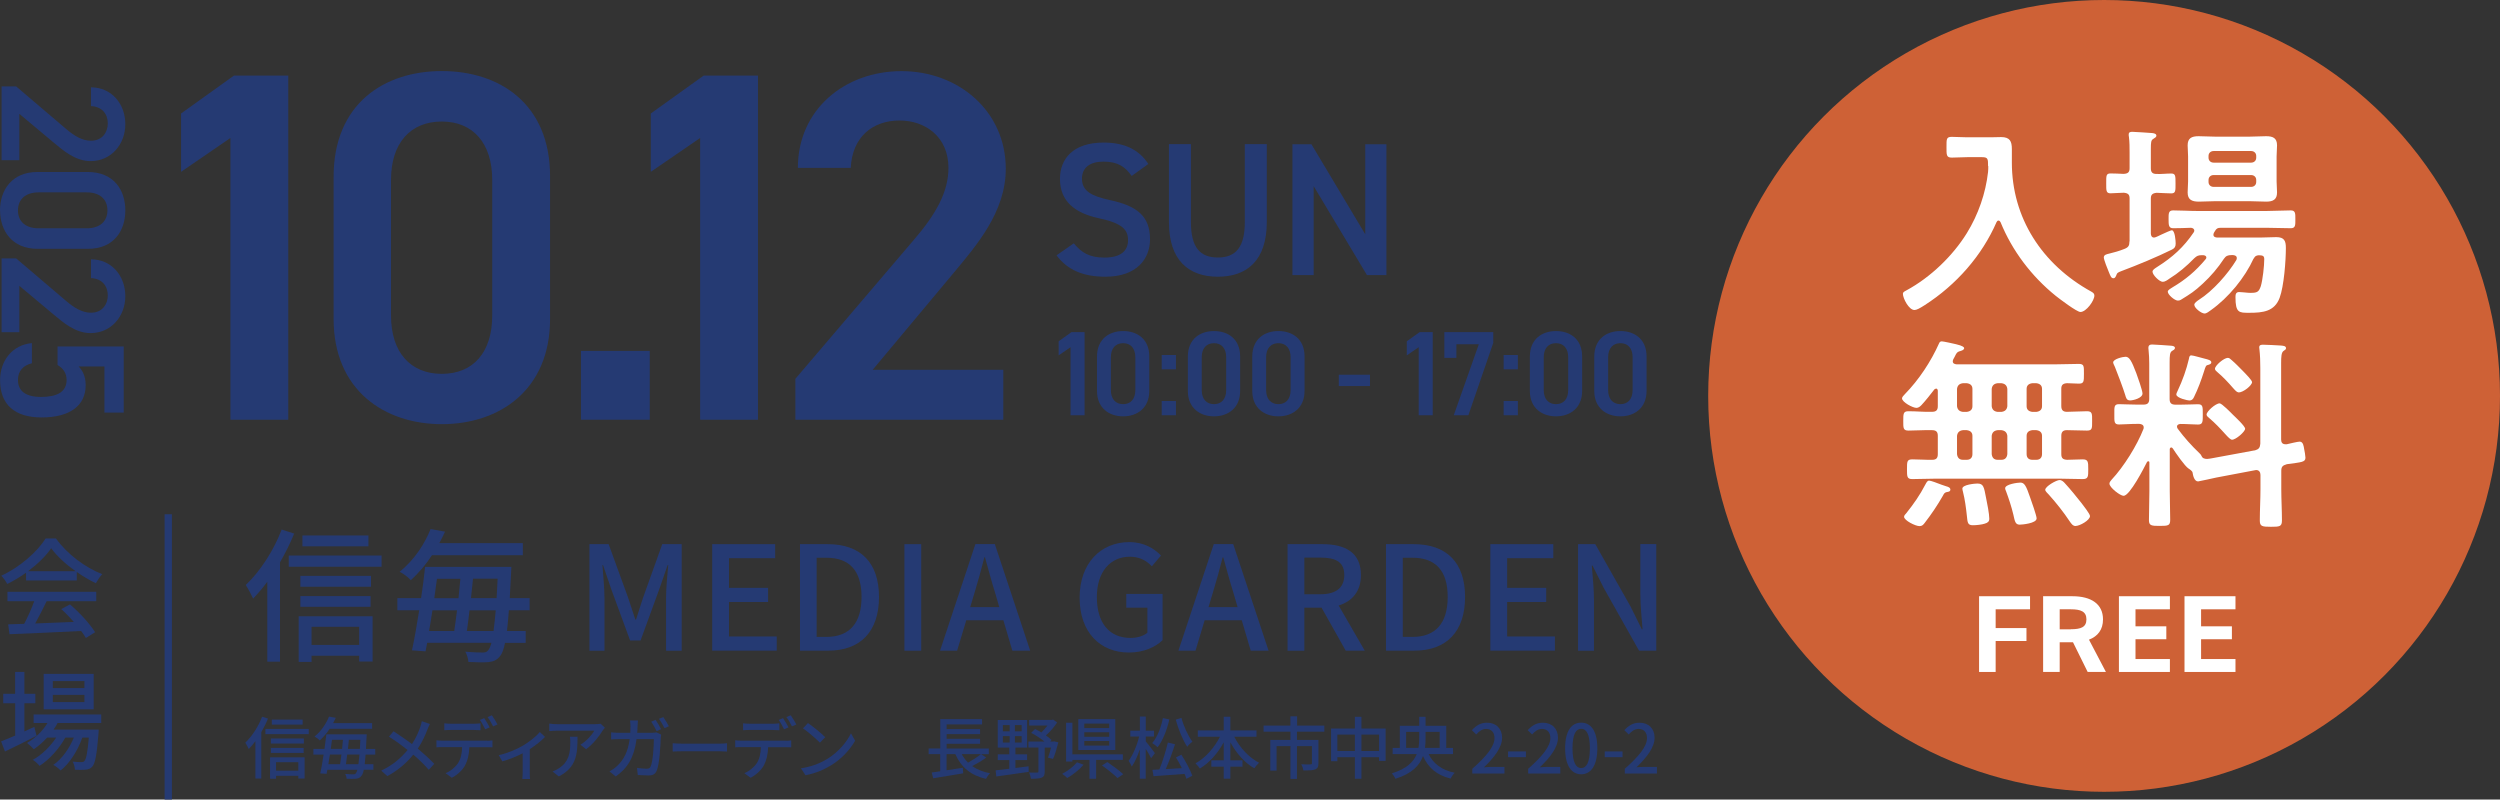 <?xml version="1.0" encoding="UTF-8"?>
<svg id="_レイヤー_2" data-name="レイヤー 2" xmlns="http://www.w3.org/2000/svg" viewBox="0 0 342.32 109.48">
  <rect x="0" y="0" width="342.32" height="109.48" fill="#333333" stroke="none"/>
  <defs>
    <style>
      .cls-1 {
        fill: #fff;
      }

      .cls-2 {
        fill: #ce6136;
      }

      .cls-3 {
        fill: none;
        stroke: #253a73;
        stroke-miterlimit: 10;
      }

      .cls-4 {
        fill: #253a73;
      }
    </style>
  </defs>
  <g id="_レイヤー_1-2" data-name="レイヤー 1">
    <g>
      <circle class="cls-2" cx="288.11" cy="54.21" r="54.21"/>
      <path class="cls-1" d="M272.22,22.74c0-.97,0-1.22-.82-1.22h-2.03c-.7,0-1.41.06-2.11.06-.76,0-.73-.36-.73-1.45s-.03-1.39.73-1.39c.67,0,1.41.06,2.11.06h3.2c.5,0,.97-.03,1.44-.03,1.2,0,1.47.58,1.47,1.64v1.86c0,7.51,4.08,13.92,10.89,17.67.23.14.41.25.41.53,0,.7-1.12,2.25-1.91,2.25-.5,0-2.88-1.81-3.37-2.2-3.35-2.7-5.99-6.21-7.57-10.1-.06-.11-.15-.22-.29-.22-.12,0-.21.11-.26.22-2,4.59-5.49,8.57-9.83,11.36-.7.45-1.12.67-1.41.67-.76,0-1.58-1.59-1.58-2.23,0-.22.21-.31.5-.47,3.29-1.78,6.34-4.73,8.25-7.82,1.58-2.56,2.58-5.46,2.91-8.38.03-.28.03-.53.03-.81Z"/>
      <path class="cls-1" d="M291.6,33.04v-5.87c0-.53-.21-.72-.79-.78-.62,0-1.26.08-1.82.08-.62,0-.59-.39-.59-1.36,0-1.03-.03-1.36.59-1.36.26,0,1.44.03,1.79.06.59-.03.82-.22.82-.78v-2.09c0-.75,0-1.5-.09-2.2-.03-.08-.03-.22-.03-.33,0-.31.21-.36.5-.36.44,0,2.2.14,2.73.17.21.03.56.08.56.36,0,.19-.18.28-.44.45-.29.17-.32.47-.32,1.39v2.62c0,.56.23.78.79.78.67.03,1.32-.06,2-.06.59,0,.59.31.59,1.36,0,1,.03,1.36-.59,1.36-.44,0-1.32-.06-2-.08-.56.06-.79.25-.79.78v4.79c0,.28.12.56.44.56.12,0,.21-.06.29-.08s.38-.17.67-.31c.59-.28,1.35-.61,1.47-.61.44,0,.53,1.5.53,1.81,0,.42-.12.64-.5.83-2.08,1.03-4.72,2.12-6.93,2.95-.5.19-.59.28-.65.45-.12.31-.21.53-.44.53-.32,0-.41-.31-.65-.89-.15-.33-.67-1.67-.67-1.95,0-.39.41-.45.73-.53.7-.17,1.38-.36,2.08-.64.56-.22.7-.45.7-1.03ZM308.59,35.38c-1.2,2.64-3.43,5.37-5.87,7.1-.23.17-.59.45-.85.45-.44,0-1.41-.75-1.41-1.2,0-.25.41-.53.62-.67,1.91-1.2,3.99-3.56,5.14-5.46.03-.08.06-.17.06-.25,0-.31-.24-.39-.5-.42h-.23c-.5,0-.76.11-1.03.5-.82,1.25-1.79,2.39-2.91,3.42-1.14,1.06-1.67,1.39-2.99,2.2-.12.08-.26.11-.41.11-.44,0-1.38-.81-1.38-1.22,0-.25.47-.47.67-.61,1.79-1.06,3.17-2.23,4.49-3.81.06-.08.12-.14.12-.25,0-.25-.23-.31-.44-.33h-.12c-.53,0-.73.08-1.09.42-1.06,1.09-2.17,2.03-3.43,2.81-.23.17-.59.42-.88.42-.47,0-1.41-.95-1.41-1.39,0-.25.29-.42.67-.67,2.08-1.31,3.61-2.7,4.96-4.7.06-.08.09-.17.09-.25,0-.25-.21-.36-.44-.39-.67.03-1.85.06-2.46.06s-.62-.45-.62-1.22-.03-1.22.62-1.22c1.12,0,2.2.08,3.32.08h9.48c1.09,0,2.2-.08,3.32-.08.65,0,.62.45.62,1.22s.03,1.22-.62,1.22c-1.12,0-2.23-.06-3.32-.06h-6.28c-.44,0-.59.11-.79.45-.06.08-.09.17-.15.25-.03.08-.06.17-.06.25,0,.28.23.36.5.39h5.84c.76,0,1.53-.06,2.26-.06,1.12,0,1.32.53,1.32,1.48,0,1.75-.26,5.23-.85,6.82-.7,1.89-2.29,2.06-4.17,2.06-1.38,0-1.88.03-1.88-2.14,0-.33.03-.7.5-.7.26,0,.73.06,1.03.08.21.03.38.03.59.03.85,0,1.09-.14,1.35-.92.26-.86.47-2.78.47-3.7,0-.53-.32-.5-.76-.53-.35.03-.53.14-.67.45ZM311.73,24.83c0,.5.06,1.03.06,1.53,0,.95-.53,1.25-1.47,1.25-.76,0-1.5-.06-2.23-.06h-4.81c-.73,0-1.47.06-2.2.06-.97,0-1.53-.28-1.53-1.25,0-.53.06-1.03.06-1.53v-3.4c0-.53-.06-1.03-.06-1.53,0-.97.53-1.25,1.5-1.25.73,0,1.47.06,2.23.06h4.81c.73,0,1.47-.06,2.2-.06.94,0,1.5.25,1.5,1.25,0,.5-.06,1.03-.06,1.53v3.4ZM308.24,22.27c.41,0,.7-.28.7-.67v-.25c0-.39-.29-.67-.7-.67h-5.13c-.41,0-.7.28-.7.67v.25c0,.39.29.67.7.67h5.13ZM303.11,23.97c-.41,0-.7.28-.7.67v.28c0,.39.29.67.7.67h5.13c.41,0,.7-.28.7-.67v-.28c0-.39-.29-.67-.7-.67h-5.13Z"/>
      <path class="cls-1" d="M282.25,55.61c0,.5.21.78.76.78.91,0,1.85-.08,2.76-.08.73,0,.7.36.7,1.34s.03,1.31-.7,1.31c-.91,0-1.85-.06-2.76-.06-.56,0-.76.28-.76.78v2.5c0,.56.23.75.79.78.32,0,1.85-.06,2.14-.06.76,0,.76.36.76,1.36s0,1.34-.76,1.34c-1.09,0-2.2-.06-3.29-.06h-16.72c-1.12,0-2.2.06-3.32.06-.73,0-.73-.33-.73-1.34,0-1.09,0-1.36.76-1.36.91,0,1.79.08,2.7.06.56,0,.76-.25.76-.78v-2.5c0-.56-.23-.78-.82-.78-1.06-.03-2.14.06-3.2.06-.73,0-.71-.36-.71-1.31,0-1,0-1.34.71-1.34,1.08,0,2.14.11,3.2.08.59,0,.82-.22.82-.78v-2.12c-.03-.14-.06-.28-.23-.28-.09,0-.15.06-.24.11-.56.72-1.12,1.45-1.76,2.14-.18.19-.41.39-.7.39-.5,0-1.97-.78-1.97-1.31,0-.19.26-.42.38-.56,1.94-1.98,3.58-4.48,4.69-6.96.06-.17.18-.28.38-.28s1.61.31,1.94.39c.94.22,1.12.42,1.12.53,0,.28-.44.39-.67.45-.29.08-.41.28-.62.72-.06.11-.12.25-.21.39-.03.08-.06.17-.06.25,0,.31.26.39.53.42h13.38c1.12,0,2.23-.06,3.35-.06.73,0,.7.31.7,1.36s0,1.34-.7,1.34c-.56,0-1.09-.06-1.61-.06-.56.03-.79.25-.79.75v2.37ZM266.62,67.36c-.38.08-.44.25-.59.53-.73,1.28-1.55,2.5-2.44,3.65-.23.31-.38.5-.76.5-.56,0-2.11-.78-2.11-1.28,0-.17.18-.36.29-.47,1-1.25,1.88-2.5,2.61-3.92.15-.25.26-.56.53-.56.23,0,1.06.31,1.7.56.26.08.5.17.65.22.23.06.56.17.56.45s-.32.31-.44.33ZM268.79,52.47c-.5.06-.76.31-.82.78v2.37c.06.47.32.72.82.78h.5c.5-.06.79-.31.79-.78v-2.37c0-.47-.29-.72-.79-.78h-.5ZM268.79,58.9c-.5.06-.76.31-.82.78v2.5c.06.5.32.78.82.78h.5c.5,0,.79-.28.79-.78v-2.5c0-.47-.29-.72-.79-.78h-.5ZM271.78,71.7c-.41.14-1.17.22-1.64.22-.71,0-.73-.36-.82-1.28-.12-1.11-.26-2.2-.53-3.28-.03-.11-.09-.33-.09-.45,0-.56,1.76-.7,2.05-.7.85,0,.91.45,1.2,1.98.15.7.44,2.2.44,2.84,0,.39-.23.56-.62.67ZM273.54,52.47c-.5.06-.76.31-.82.78v2.37c.06.47.32.72.82.78h.5c.5-.06.76-.31.82-.78v-2.37c-.06-.47-.32-.72-.82-.78h-.5ZM273.54,58.9c-.5.06-.76.31-.82.78v2.5c.06.5.32.78.82.78h.5c.5,0,.76-.28.82-.78v-2.5c-.06-.47-.32-.72-.82-.78h-.5ZM276.56,71.84c-.62,0-.67-.47-.88-1.39-.26-1.09-.62-2.17-1-3.2-.06-.14-.12-.25-.12-.39,0-.56,1.73-.78,2.08-.78.56,0,.79.42,1.35,2.06.18.5.88,2.48.88,2.84,0,.7-2.05.86-2.32.86ZM278.29,52.47c-.5.06-.79.31-.79.78v2.37c0,.47.29.72.79.78h.53c.5-.06.79-.31.79-.78v-2.37c0-.47-.29-.72-.79-.78h-.53ZM278.29,58.9c-.5.06-.79.31-.79.78v2.5c0,.5.29.78.79.78h.53c.5,0,.79-.28.79-.78v-2.5c0-.47-.29-.72-.79-.78h-.53ZM284.22,72.03c-.41,0-.62-.36-.82-.64-.85-1.28-1.82-2.5-2.85-3.65-.15-.17-.5-.47-.5-.67,0-.47,1.53-1.34,1.97-1.34.29,0,.56.25.73.45.79.86,1.53,1.78,2.26,2.7.24.31,1.17,1.5,1.17,1.78,0,.58-1.41,1.36-1.97,1.36Z"/>
      <path class="cls-1" d="M308.74,61.68c.56-.17.71-.36.76-.92v-10.33c0-.89-.03-1.81-.12-2.59,0-.08-.03-.19-.03-.28,0-.33.26-.36.53-.36.5,0,1.85.08,2.41.11.26.03.73.03.73.36,0,.19-.15.25-.35.39-.29.22-.32.78-.32,1.67v10.46c0,.36.15.64.59.64h.18c.35-.08,1.5-.36,1.76-.36.5,0,.56.64.62,1,.06.25.18.97.18,1.2,0,.61-.5.61-2.55.89-.59.17-.76.36-.76.92v2.5c0,1.42.09,2.84.09,4.29,0,.83-.32.86-1.5.86-1.23,0-1.53-.06-1.53-.86,0-1.45.09-2.87.09-4.29v-1.95c0-.36-.18-.67-.59-.67-.06,0-.12.03-.18.03l-5.28,1c-.29.06-2.38.53-2.49.53-.53,0-.7-.83-.76-1.22-.03-.19-.35-.42-.53-.53-.53-.33-1.79-2.17-2.17-2.76-.06-.06-.12-.14-.21-.14-.15,0-.21.14-.21.25v5.73c0,1.31.06,2.62.06,3.9,0,.81-.23.86-1.44.86-1.12,0-1.47-.03-1.47-.78,0-1.34.06-2.64.06-3.98v-3.9c0-.11-.03-.19-.15-.19-.09,0-.12.03-.18.11-.38.75-2.35,4.62-3.2,4.62-.47,0-1.94-1.14-1.94-1.67,0-.19.15-.36.29-.53,1.67-1.78,3.49-4.7,4.37-6.96.03-.08.03-.14.03-.22,0-.33-.29-.45-.59-.47h-.32c-.97,0-1.91.08-2.46.08-.7,0-.65-.39-.65-1.39s-.06-1.39.65-1.39c.56,0,1.5.06,2.46.06h.88c.56,0,.79-.22.79-.78v-4.87c0-.58-.03-1.2-.09-1.78,0-.08-.03-.22-.03-.33,0-.31.15-.47.5-.47s2.26.14,2.67.17c.18.03.47.06.47.31,0,.19-.23.31-.38.39-.32.19-.35.61-.35,1.64v4.95c0,.56.23.78.82.78h.59c.97,0,1.91-.06,2.46-.06.7,0,.67.36.67,1.39,0,.97.03,1.39-.65,1.39-.62,0-1.5-.08-2.44-.08-.21.03-.44.11-.44.36,0,.11.03.17.09.28.88,1.2,1.91,2.34,2.99,3.37.15.14.21.22.29.39.12.31.44.39.76.39.21,0,.38-.06.59-.08l5.9-1.09ZM291.67,54.83c-.5,0-.56-.39-.67-.75-.21-.72-1.12-3.15-1.41-3.84-.06-.14-.24-.47-.24-.61,0-.47,1.32-.78,1.7-.78.5,0,.82.53,1.47,2.25.18.47.85,2.39.85,2.78,0,.64-1.29.95-1.7.95ZM301.97,49.13c.38.11.82.19.82.5,0,.17-.18.25-.35.31-.41.08-.41.17-.65.92-.38,1.2-.82,2.39-1.38,3.53-.12.25-.29.45-.62.45-.21,0-1.79-.33-1.79-.83,0-.14.12-.36.18-.5.67-1.42,1.2-2.89,1.55-4.4.03-.19.06-.45.32-.45s1.55.39,1.91.47ZM305.63,60.21c-.21,0-.53-.33-.94-.78-.67-.75-1.38-1.5-2.17-2.17-.15-.14-.38-.28-.38-.5,0-.42,1.23-1.53,1.79-1.53.29,0,1.55,1.28,1.82,1.56.32.31,1.67,1.56,1.67,1.92,0,.39-1.26,1.5-1.79,1.5ZM306.51,53.72c-.21,0-.41-.22-.76-.61-.65-.75-1.35-1.5-2.11-2.14-.15-.14-.35-.28-.35-.47,0-.45,1.23-1.5,1.76-1.5.23,0,.35.17.53.31.53.45,1,.95,1.5,1.45.41.42,1.29,1.31,1.29,1.56,0,.45-1.2,1.42-1.85,1.42Z"/>
      <path class="cls-1" d="M277.97,81.64v1.79h-4.71v2.57h4.22v1.77h-4.22v4.24h-2.27v-10.37h6.98Z"/>
      <path class="cls-1" d="M285.86,92.01l-2.01-4.07h-1.82v4.07h-2.27v-10.37h4.01c2.58,0,4.19,1.07,4.19,3.17,0,1.4-.7,2.31-1.92,2.78l2.32,4.42h-2.5ZM283.56,86.16c1.35,0,2.13-.27,2.13-1.35s-.78-1.38-2.13-1.38h-1.53v2.74h1.53Z"/>
      <path class="cls-1" d="M297.12,81.64v1.79h-4.71v2.33h4.22v1.77h-4.22v2.71h4.71v1.77h-6.98v-10.37h6.98Z"/>
      <path class="cls-1" d="M306.1,81.64v1.79h-4.71v2.33h4.22v1.77h-4.22v2.71h4.71v1.77h-6.98v-10.37h6.98Z"/>
      <path class="cls-4" d="M39.47,57.47h-7.92V18.89l-6.76,4.64v-7.99l7.24-5.19h7.44v47.12Z"/>
      <path class="cls-4" d="M60.5,58.08c-7.85,0-14.82-4.64-14.82-14.41v-19.46c0-10.04,6.96-14.48,14.82-14.48s14.82,4.44,14.82,14.41v19.53c0,9.76-6.96,14.41-14.82,14.41ZM60.5,16.64c-4.3,0-6.96,2.94-6.96,7.99v18.57c0,5.05,2.66,7.99,6.96,7.99s6.9-2.94,6.9-7.99v-18.57c0-5.05-2.66-7.99-6.9-7.99Z"/>
      <path class="cls-4" d="M88.97,57.47h-9.42v-9.42h9.42v9.42Z"/>
      <path class="cls-4" d="M103.79,57.47h-7.92V18.89l-6.76,4.64v-7.99l7.24-5.19h7.44v47.12Z"/>
      <path class="cls-4" d="M137.38,57.47h-28.47v-5.6l16.18-18.98c3.07-3.55,4.78-6.62,4.78-9.9,0-4.3-3.21-6.49-6.69-6.49-3.69,0-6.49,2.25-6.69,6.49h-7.24c0-7.99,6.42-13.25,14.2-13.25s14.27,5.46,14.27,13.38c0,5.94-4.1,10.58-7.1,14.2l-11.13,13.32h17.89v6.83Z"/>
      <path class="cls-4" d="M154.95,24.08c-.88-1.22-1.84-1.95-3.87-1.95-1.84,0-2.93.83-2.93,2.34,0,1.71,1.35,2.39,3.84,2.93,3.61.78,5.48,2.13,5.48,5.35,0,2.67-1.79,5.14-6.1,5.14-3.06,0-5.22-.93-6.7-2.93l2.36-1.64c1.06,1.27,2.13,1.95,4.18,1.95,2.47,0,3.25-1.09,3.25-2.39,0-1.43-.8-2.31-3.92-2.98-3.45-.73-5.4-2.39-5.4-5.42,0-2.7,1.77-4.96,5.97-4.96,2.86,0,4.85.96,6.13,2.93l-2.28,1.64Z"/>
      <path class="cls-4" d="M173.46,19.75v10.64c0,5.29-2.73,7.5-6.7,7.5s-6.7-2.21-6.7-7.48v-10.67h3.01v10.67c0,3.43,1.22,4.85,3.69,4.85s3.69-1.43,3.69-4.85v-10.67h3.01Z"/>
      <path class="cls-4" d="M189.84,19.75v17.91h-2.67l-7.29-12.17v12.17h-2.91v-17.91h2.6l7.37,12.33v-12.33h2.91Z"/>
      <path class="cls-4" d="M148.5,56.86h-1.91v-9.32l-1.63,1.12v-1.93l1.75-1.25h1.8v11.38Z"/>
      <path class="cls-4" d="M153.79,57.01c-1.9,0-3.58-1.12-3.58-3.48v-4.7c0-2.42,1.68-3.5,3.58-3.5s3.58,1.07,3.58,3.48v4.72c0,2.36-1.68,3.48-3.58,3.48ZM153.79,46.99c-1.04,0-1.68.71-1.68,1.93v4.49c0,1.22.64,1.93,1.68,1.93s1.67-.71,1.67-1.93v-4.49c0-1.22-.64-1.93-1.67-1.93Z"/>
      <path class="cls-4" d="M161.02,50.57h-1.95v-1.96h1.95v1.96ZM161.02,56.86h-1.95v-1.95h1.95v1.95Z"/>
      <path class="cls-4" d="M166.23,57.01c-1.9,0-3.58-1.12-3.58-3.48v-4.7c0-2.42,1.68-3.5,3.58-3.5s3.58,1.07,3.58,3.48v4.72c0,2.36-1.68,3.48-3.58,3.48ZM166.23,46.99c-1.04,0-1.68.71-1.68,1.93v4.49c0,1.22.64,1.93,1.68,1.93s1.67-.71,1.67-1.93v-4.49c0-1.22-.64-1.93-1.67-1.93Z"/>
      <path class="cls-4" d="M175.05,57.01c-1.9,0-3.58-1.12-3.58-3.48v-4.7c0-2.42,1.68-3.5,3.58-3.5s3.58,1.07,3.58,3.48v4.72c0,2.36-1.68,3.48-3.58,3.48ZM175.05,46.99c-1.04,0-1.68.71-1.68,1.93v4.49c0,1.22.64,1.93,1.68,1.93s1.67-.71,1.67-1.93v-4.49c0-1.22-.64-1.93-1.67-1.93Z"/>
      <path class="cls-4" d="M183.32,51.31h4.27v1.55h-4.27v-1.55Z"/>
      <path class="cls-4" d="M196.17,56.86h-1.91v-9.32l-1.63,1.12v-1.93l1.75-1.25h1.8v11.38Z"/>
      <path class="cls-4" d="M197.77,49.01v-3.53h6.7v1.47l-3.41,9.91h-2l3.43-9.72h-3.07v1.86h-1.65Z"/>
      <path class="cls-4" d="M207.84,50.57h-1.95v-1.96h1.95v1.96ZM207.84,56.86h-1.95v-1.95h1.95v1.95Z"/>
      <path class="cls-4" d="M213.06,57.01c-1.9,0-3.58-1.12-3.58-3.48v-4.7c0-2.42,1.68-3.5,3.58-3.5s3.58,1.07,3.58,3.48v4.72c0,2.36-1.68,3.48-3.58,3.48ZM213.06,46.99c-1.04,0-1.68.71-1.68,1.93v4.49c0,1.22.64,1.93,1.68,1.93s1.67-.71,1.67-1.93v-4.49c0-1.22-.64-1.93-1.67-1.93Z"/>
      <path class="cls-4" d="M221.88,57.01c-1.9,0-3.58-1.12-3.58-3.48v-4.7c0-2.42,1.68-3.5,3.58-3.5s3.58,1.07,3.58,3.48v4.72c0,2.36-1.68,3.48-3.58,3.48ZM221.88,46.99c-1.04,0-1.68.71-1.68,1.93v4.49c0,1.22.64,1.93,1.68,1.93s1.67-.71,1.67-1.93v-4.49c0-1.22-.64-1.93-1.67-1.93Z"/>
      <path class="cls-4" d="M40.28,73.06c-.54,1.33-1.21,2.68-1.94,3.94v13.6h-1.74v-10.94c-.63.85-1.29,1.63-1.94,2.3-.18-.42-.71-1.41-1.01-1.86,1.94-1.82,3.81-4.68,4.92-7.59l1.72.56ZM52.25,76.07v1.53h-12.71v-1.53h12.71ZM40.89,84.38h10.13v6.2h-1.84v-.79h-6.52v.85h-1.76v-6.26ZM50.8,80.34h-9.67v-1.49h9.67v1.49ZM41.13,81.62h9.61v1.47h-9.61v-1.47ZM50.45,74.81h-9.04v-1.49h9.04v1.49ZM42.66,85.83v2.48h6.52v-2.48h-6.52Z"/>
      <path class="cls-4" d="M69.68,83.57c-.08,1.13-.18,2.06-.26,2.83h2.56v1.63h-2.83c-.18.93-.42,1.49-.67,1.8-.44.57-.91.75-1.59.83-.61.06-1.67.04-2.75-.02-.02-.4-.2-1.01-.42-1.41,1.05.1,1.94.12,2.36.12.38,0,.58-.06.77-.32.16-.18.3-.5.44-1.01h-8.8c-.08.42-.14.81-.22,1.17l-1.86-.14c.32-1.47.67-3.45.99-5.49h-2.99v-1.66h3.25c.22-1.49.42-2.97.55-4.28h11.81s-.02.61-.04.85c-.06,1.27-.12,2.42-.18,3.43h2.72v1.66h-2.83ZM59.16,76.01c-.79,1.21-1.75,2.38-2.91,3.43-.34-.4-1.05-.91-1.53-1.15,2.1-1.68,3.49-3.96,4.24-5.85l1.98.36c-.24.52-.5,1.03-.79,1.57h11.44v1.65h-12.43ZM59.21,83.57c-.14.97-.3,1.94-.46,2.83h3.45c.12-.85.26-1.82.38-2.83h-3.37ZM59.83,79.25c-.12.85-.24,1.76-.36,2.66h3.31c.1-.91.18-1.8.26-2.66h-3.21ZM67.58,86.4c.1-.75.2-1.68.3-2.83h-3.59c-.12,1.01-.24,2-.36,2.83h3.65ZM68,81.9c.04-.79.1-1.68.14-2.66h-3.37c-.08.85-.18,1.74-.28,2.66h3.51Z"/>
      <path class="cls-4" d="M80.7,74.51h2.64l2.68,7.37c.34.97.63,1.96.97,2.95h.1c.34-.99.61-1.98.95-2.95l2.64-7.37h2.66v14.59h-2.14v-7.21c0-1.31.18-3.19.3-4.52h-.08l-1.17,3.37-2.54,6.96h-1.43l-2.56-6.96-1.15-3.37h-.08c.1,1.33.28,3.21.28,4.52v7.21h-2.06v-14.59Z"/>
      <path class="cls-4" d="M97.52,74.51h8.62v1.92h-6.32v4.06h5.35v1.94h-5.35v4.72h6.54v1.94h-8.84v-14.59Z"/>
      <path class="cls-4" d="M109.53,74.51h3.79c4.48,0,7.04,2.48,7.04,7.23s-2.56,7.35-6.92,7.35h-3.9v-14.59ZM113.15,87.21c3.13,0,4.82-1.84,4.82-5.47s-1.68-5.37-4.82-5.37h-1.33v10.84h1.33Z"/>
      <path class="cls-4" d="M123.84,74.51h2.3v14.59h-2.3v-14.59Z"/>
      <path class="cls-4" d="M137.38,84.93h-5.07l-1.25,4.16h-2.34l4.84-14.59h2.66l4.84,14.59h-2.44l-1.23-4.16ZM136.83,83.13l-.57-1.96c-.5-1.59-.93-3.21-1.39-4.86h-.08c-.42,1.67-.87,3.27-1.35,4.86l-.59,1.96h3.98Z"/>
      <path class="cls-4" d="M147.83,81.84c0-4.76,2.93-7.61,6.8-7.61,2.06,0,3.45.91,4.34,1.84l-1.25,1.47c-.71-.73-1.61-1.31-3.01-1.31-2.71,0-4.52,2.1-4.52,5.53s1.61,5.59,4.62,5.59c.89,0,1.78-.26,2.3-.71v-3.43h-2.89v-1.88h4.97v6.32c-.97.97-2.62,1.7-4.62,1.7-3.9,0-6.74-2.74-6.74-7.51Z"/>
      <path class="cls-4" d="M170.02,84.93h-5.07l-1.25,4.16h-2.34l4.84-14.59h2.66l4.84,14.59h-2.44l-1.23-4.16ZM169.46,83.13l-.57-1.96c-.5-1.59-.93-3.21-1.39-4.86h-.08c-.42,1.67-.87,3.27-1.35,4.86l-.59,1.96h3.98Z"/>
      <path class="cls-4" d="M184.27,89.1l-3.31-5.89h-2.36v5.89h-2.3v-14.59h4.78c3.01,0,5.27,1.07,5.27,4.22,0,2.26-1.21,3.61-3.05,4.18l3.57,6.18h-2.6ZM178.6,81.37h2.2c2.12,0,3.27-.87,3.27-2.64s-1.15-2.38-3.27-2.38h-2.2v5.01Z"/>
      <path class="cls-4" d="M189.78,74.51h3.79c4.48,0,7.04,2.48,7.04,7.23s-2.56,7.35-6.92,7.35h-3.91v-14.59ZM193.41,87.21c3.13,0,4.82-1.84,4.82-5.47s-1.69-5.37-4.82-5.37h-1.33v10.84h1.33Z"/>
      <path class="cls-4" d="M204.07,74.51h8.62v1.92h-6.32v4.06h5.35v1.94h-5.35v4.72h6.54v1.94h-8.84v-14.59Z"/>
      <path class="cls-4" d="M216.08,74.51h2.36l4.84,8.56,1.53,3.09h.1c-.12-1.51-.3-3.27-.3-4.86v-6.8h2.18v14.59h-2.36l-4.84-8.6-1.53-3.05h-.1c.12,1.51.3,3.19.3,4.78v6.88h-2.18v-14.59Z"/>
      <path class="cls-4" d="M3.57,78.42c-.81.58-1.69,1.11-2.58,1.54-.15-.31-.52-.83-.81-1.13,2.53-1.16,4.95-3.29,6.06-5.1h1.42c1.57,2.18,4.03,3.99,6.34,4.89-.33.34-.64.83-.87,1.24-.86-.41-1.76-.93-2.62-1.54v1.16H3.57v-1.07ZM1.02,81.03h12.16v1.29h-6.79c-.49.99-1.04,2.1-1.57,3.05,1.64-.06,3.48-.13,5.29-.21-.55-.62-1.14-1.24-1.72-1.76l1.19-.64c1.35,1.14,2.76,2.71,3.44,3.81l-1.26.79c-.16-.28-.38-.61-.65-.96-3.53.18-7.29.34-9.81.44l-.18-1.35,2.19-.07c.49-.92,1.02-2.1,1.38-3.1H1.02v-1.29ZM10.34,78.21c-1.33-.95-2.55-2.06-3.33-3.14-.71,1.04-1.84,2.15-3.16,3.14h6.49Z"/>
      <path class="cls-4" d="M5.01,100.75c-1.48.76-3.08,1.56-4.33,2.15l-.53-1.38c.53-.21,1.2-.49,1.93-.8v-4.42H.44v-1.3h1.63v-2.99h1.27v2.99h1.5v1.3h-1.5v3.85c.44-.21.9-.41,1.36-.62l.3,1.21ZM7.88,99.01c-.16.31-.34.61-.55.89h6.19s-.01.34-.03.52c-.24,2.96-.46,4.12-.86,4.56-.25.28-.53.37-.89.41-.34.03-.89.04-1.48.01-.01-.33-.13-.81-.31-1.11.5.06.96.06,1.16.06.22,0,.34-.01.46-.16.22-.25.42-1.1.59-3.19h-.89c-.59,1.72-1.75,3.57-2.98,4.5-.22-.25-.65-.58-.99-.77,1.16-.77,2.19-2.24,2.81-3.73h-1.17c-.8,1.47-2.21,3.04-3.53,3.87-.21-.28-.59-.62-.92-.83,1.17-.62,2.39-1.81,3.2-3.04h-1.24c-.56.62-1.19,1.16-1.82,1.59-.19-.22-.67-.67-.93-.86,1.11-.64,2.12-1.6,2.8-2.73h-1.9v-1.17h9.26v1.17h-5.99ZM12.83,97.13h-6.85v-4.86h6.85v4.86ZM11.56,93.26h-4.33v.96h4.33v-.96ZM11.56,95.15h-4.33v.98h4.33v-.98Z"/>
      <line class="cls-3" x1="23.04" y1="70.42" x2="23.04" y2="109.48"/>
      <path class="cls-4" d="M36.69,98.41c-.25.62-.57,1.25-.91,1.84v6.35h-.81v-5.11c-.3.4-.6.76-.91,1.07-.08-.19-.33-.66-.47-.87.91-.85,1.78-2.19,2.3-3.55l.81.26ZM42.28,99.81v.71h-5.94v-.71h5.94ZM36.98,103.7h4.73v2.9h-.86v-.37h-3.05v.4h-.82v-2.93ZM41.61,101.81h-4.52v-.69h4.52v.69ZM37.09,102.41h4.49v.69h-4.49v-.69ZM41.44,99.22h-4.22v-.69h4.22v.69ZM37.8,104.37v1.16h3.05v-1.16h-3.05Z"/>
      <path class="cls-4" d="M50.06,103.32c-.04.53-.08.96-.12,1.32h1.19v.76h-1.32c-.08.44-.19.69-.32.84-.2.27-.43.35-.74.39-.29.03-.78.02-1.29,0,0-.19-.09-.47-.19-.66.49.05.91.06,1.1.06.18,0,.27-.03.36-.15.07-.08.14-.23.2-.47h-4.11c-.04.19-.06.38-.1.55l-.87-.06c.15-.69.32-1.61.46-2.57h-1.4v-.78h1.52c.1-.69.19-1.39.26-2h5.52s0,.29-.02.4c-.03.59-.06,1.13-.08,1.6h1.27v.78h-1.32ZM45.14,99.79c-.37.57-.82,1.11-1.36,1.6-.16-.19-.49-.43-.71-.54.98-.79,1.63-1.85,1.98-2.73l.93.17c-.11.24-.23.48-.37.73h5.34v.77h-5.81ZM45.17,103.32c-.06.45-.14.91-.21,1.32h1.61c.06-.4.12-.85.18-1.32h-1.58ZM45.46,101.3c-.06.4-.11.82-.17,1.24h1.55c.05-.43.08-.84.12-1.24h-1.5ZM49.08,104.64c.05-.35.09-.79.14-1.32h-1.68c-.06.47-.11.94-.17,1.32h1.7ZM49.28,102.54c.02-.37.05-.79.06-1.24h-1.57c-.04.4-.08.82-.13,1.24h1.64Z"/>
      <path class="cls-4" d="M58.87,99.14c-.11.19-.26.54-.34.74-.29.78-.74,1.76-1.32,2.63.81.68,1.61,1.4,2.25,2.08l-.75.82c-.67-.77-1.35-1.43-2.12-2.08-.84,1.03-1.96,2.08-3.55,2.94l-.84-.75c1.57-.75,2.7-1.71,3.61-2.83-.68-.54-1.63-1.25-2.55-1.82l.62-.74c.77.49,1.79,1.19,2.53,1.75.54-.81.89-1.61,1.15-2.37.07-.21.17-.55.2-.76l1.11.39Z"/>
      <path class="cls-4" d="M66.65,101.43c.19,0,.55,0,.78-.05v.95c-.21,0-.54-.02-.78-.02h-2.38c-.04.98-.22,1.8-.57,2.46-.33.63-1.04,1.32-1.83,1.73l-.86-.63c.69-.28,1.35-.82,1.71-1.38.4-.62.53-1.36.56-2.19h-2.68c-.28,0-.58,0-.84.03v-.96c.27.03.56.05.84.05h6.06ZM61.75,99.95c-.32,0-.66.02-.91.04v-.95c.28.04.6.06.9.06h3.13c.29,0,.64-.02.93-.06v.95c-.3-.02-.63-.04-.93-.04h-3.12ZM66.44,99.86c-.18-.37-.48-.93-.73-1.28l.59-.25c.23.33.57.91.75,1.27l-.61.26ZM67.35,97.94c.25.34.6.92.77,1.26l-.6.26c-.19-.4-.5-.93-.76-1.27l.59-.25Z"/>
      <path class="cls-4" d="M74.63,100.9c-.44.48-1.26,1.14-2.09,1.68v3.2c0,.3,0,.73.05.89h-1.07c.02-.16.05-.59.05-.89v-2.63c-.8.41-1.88.86-2.79,1.1l-.49-.85c1.19-.25,2.48-.82,3.24-1.26.93-.54,1.92-1.32,2.38-1.91l.73.68Z"/>
      <path class="cls-4" d="M82.83,99.64c-.08.1-.23.28-.31.39-.4.68-1.28,1.85-2.27,2.56l-.77-.62c.81-.47,1.62-1.39,1.89-1.92h-5.08c-.36,0-.69.03-1.08.06v-1.03c.34.05.72.08,1.08.08h5.18c.21,0,.63-.03.78-.06l.58.55ZM79.08,100.87c0,2.42-.14,4.2-2.57,5.45l-.85-.69c.27-.09.59-.24.89-.45,1.32-.85,1.54-2.02,1.54-3.56,0-.25,0-.47-.06-.74h1.06Z"/>
      <path class="cls-4" d="M89.25,100.34c.24,0,.45-.03.64-.06l.64.31c-.03.16-.05.35-.06.47-.03.94-.15,3.58-.56,4.49-.19.43-.51.63-1.07.63-.5,0-1.05-.04-1.51-.06l-.11-.97c.47.06.96.11,1.34.11.28,0,.43-.08.53-.31.31-.65.44-2.74.44-3.74h-2.37c-.34,2.57-1.26,3.99-2.85,5.11l-.85-.69c.33-.18.74-.46,1.07-.78.9-.84,1.46-1.96,1.69-3.64h-1.41c-.34,0-.78,0-1.13.04v-.97c.35.04.77.06,1.13.06h1.49c.02-.28.03-.57.03-.89,0-.2-.03-.58-.06-.8h1.08c-.02.21-.04.56-.05.78,0,.31-.03.62-.05.91h2ZM89.91,100.11c-.19-.38-.49-.94-.74-1.29l.6-.25c.23.33.57.91.75,1.27l-.61.27ZM90.82,98.18c.25.34.59.93.77,1.26l-.6.26c-.2-.39-.5-.93-.76-1.27l.59-.25Z"/>
      <path class="cls-4" d="M92.11,101.77c.3.03.87.06,1.37.06h5.03c.45,0,.82-.04,1.04-.06v1.14c-.2,0-.62-.04-1.03-.04h-5.04c-.52,0-1.07.02-1.37.04v-1.14Z"/>
      <path class="cls-4" d="M107.56,101.43c.19,0,.55,0,.78-.05v.95c-.21,0-.54-.02-.78-.02h-2.38c-.04.98-.22,1.8-.57,2.46-.33.63-1.04,1.32-1.83,1.73l-.86-.63c.69-.28,1.35-.82,1.71-1.38.4-.62.53-1.36.56-2.19h-2.68c-.28,0-.58,0-.84.03v-.96c.27.03.56.05.84.05h6.06ZM102.66,99.95c-.32,0-.66.02-.91.04v-.95c.28.04.6.06.9.06h3.13c.29,0,.64-.02.93-.06v.95c-.3-.02-.63-.04-.93-.04h-3.12ZM107.36,99.86c-.18-.37-.48-.93-.73-1.28l.59-.25c.23.33.57.91.75,1.27l-.61.26ZM108.27,97.94c.25.34.6.92.77,1.26l-.6.26c-.19-.4-.5-.93-.76-1.27l.59-.25Z"/>
      <path class="cls-4" d="M113.31,103.9c1.49-.92,2.65-2.31,3.21-3.49l.57,1.01c-.67,1.19-1.81,2.46-3.25,3.35-.94.57-2.11,1.12-3.55,1.38l-.62-.95c1.55-.23,2.75-.75,3.64-1.3ZM113,100.94l-.73.75c-.48-.49-1.63-1.49-2.32-1.96l.68-.72c.66.44,1.85,1.4,2.37,1.94Z"/>
      <path class="cls-4" d="M135.04,103.73c-.57.43-1.3.85-1.92,1.17.66.46,1.47.8,2.44.98-.19.18-.44.54-.55.77-2.09-.48-3.42-1.61-4.2-3.39h-1.2v2.21l2.23-.34.05.76c-1.45.25-3.01.5-4.11.68l-.2-.79c.33-.05.73-.1,1.16-.17v-2.35h-1.58v-.77h1.59v-4.02h5.72v.72h-4.85v.64h4.58v.69h-4.58v.64h4.58v.69h-4.58v.65h5.78v.77h-1.05l.7.47ZM131.69,103.26c.23.44.52.82.86,1.17.61-.34,1.32-.79,1.77-1.17h-2.63Z"/>
      <path class="cls-4" d="M139.03,105.16c.59-.07,1.2-.15,1.81-.23l.02.76c-1.58.24-3.27.46-4.44.63l-.09-.84c.51-.06,1.16-.13,1.87-.22v-1.19h-1.58v-.78h1.58v-.92h-1.58v-3.78h4.02v3.78h-1.6v.92h1.6v.78h-1.6v1.1ZM137.32,100.14h.93v-.86h-.93v.86ZM137.32,101.67h.93v-.87h-.93v.87ZM139.89,99.28h-.92v.86h.92v-.86ZM139.89,100.8h-.92v.87h.92v-.87ZM144.91,101.67c-.2.79-.46,1.69-.72,2.25l-.69-.18c.14-.34.29-.86.42-1.37h-.87v3.28c0,.44-.08.69-.4.82-.32.15-.8.16-1.48.16-.03-.24-.14-.61-.26-.85.49.02.96.02,1.1,0,.14,0,.18-.04.18-.16v-3.26h-1.37v-.82h2.2c-.51-.42-1.2-.88-1.83-1.19l.54-.53c.28.14.58.3.86.47.3-.28.59-.62.83-.94h-2.5v-.77h3.09l.18-.05.56.39c-.39.61-.96,1.28-1.54,1.78.31.21.57.43.78.62l-.2.22h.4l.14-.03.58.14Z"/>
      <path class="cls-4" d="M148.37,104.71c-.58.69-1.46,1.38-2.23,1.82-.18-.17-.49-.44-.7-.57.76-.39,1.6-1.04,2.03-1.58l.9.33ZM150.09,104.06v2.57h-.91v-2.57h-2.34v.22h-.86v-5.32h.86v4.33h6.91v.76h-3.66ZM152.71,102.7h-5.06v-4.23h5.06v4.23ZM151.88,99.08h-3.41v.61h3.41v-.61ZM151.88,100.27h-3.41v.62h3.41v-.62ZM151.88,101.46h-3.41v.63h3.41v-.63ZM151.62,104.34c.7.48,1.68,1.19,2.18,1.67l-.78.53c-.45-.46-1.4-1.21-2.13-1.73l.73-.46Z"/>
      <path class="cls-4" d="M157.62,103.82c-.15-.31-.45-.83-.74-1.28v4.08h-.81v-4.01c-.31.93-.69,1.79-1.1,2.35-.09-.24-.3-.58-.43-.78.58-.77,1.16-2.13,1.44-3.33h-1.21v-.8h1.31v-1.94h.81v1.94h1.13v.8h-1.13v.66c.27.31,1.08,1.37,1.25,1.62l-.51.68ZM160.12,98.5c-.33,1.47-.91,2.9-1.61,3.82-.16-.16-.52-.44-.74-.57.69-.81,1.2-2.09,1.46-3.42l.89.18ZM161.77,103.35c.58.91,1.24,2.11,1.49,2.87l-.81.42c-.05-.19-.15-.42-.25-.67-1.53.12-3.12.24-4.25.31l-.15-.87.95-.05c.44-1.05.9-2.57,1.16-3.69l.98.24c-.35,1.1-.83,2.42-1.27,3.4.69-.04,1.45-.08,2.21-.13-.25-.5-.54-1.03-.81-1.47l.74-.37ZM161.77,98.3c.31,1.17.94,2.5,1.5,3.26-.22.15-.54.46-.7.7-.61-.9-1.21-2.39-1.58-3.72l.79-.24Z"/>
      <path class="cls-4" d="M169,100.87c.75,1.49,2.01,2.86,3.4,3.57-.2.18-.51.53-.65.76-1.33-.75-2.46-2.06-3.28-3.56v2.47h1.66v.87h-1.66v1.64h-.91v-1.64h-1.7v-.87h1.7v-2.46c-.82,1.5-1.96,2.8-3.26,3.58-.14-.21-.43-.54-.61-.71,1.34-.71,2.59-2.13,3.35-3.64h-3.03v-.87h3.55v-1.87h.91v1.87h3.58v.87h-3.06Z"/>
      <path class="cls-4" d="M177.59,100.19v1.13h2.94v3.19c0,.45-.1.7-.43.84-.35.14-.87.15-1.62.15-.05-.26-.17-.62-.3-.85.56.03,1.1.03,1.26.02s.2-.05.2-.18v-2.32h-2.05v4.49h-.89v-4.49h-1.9v3.35h-.86v-4.2h2.76v-1.13h-3.68v-.83h3.67v-1.27h.92v1.27h3.73v.83h-3.75Z"/>
      <path class="cls-4" d="M189.73,99.75v4.43h-.9v-.5h-2.41v2.95h-.9v-2.95h-2.4v.55h-.86v-4.47h3.26v-1.61h.9v1.61h3.31ZM185.52,102.83v-2.24h-2.4v2.24h2.4ZM188.83,102.83v-2.24h-2.41v2.24h2.41Z"/>
      <path class="cls-4" d="M195.61,103.24c.65,1.33,1.8,2.21,3.58,2.57-.19.19-.44.55-.55.8-1.89-.46-3.08-1.48-3.79-3.08-.46,1.27-1.51,2.4-3.78,3.11-.08-.21-.32-.57-.48-.75,2.03-.62,2.97-1.57,3.4-2.64h-3.3v-.84h.98v-3.03h2.66v-1.23h.87v1.23h2.83v3.03h.93v.84h-3.35ZM194.23,102.4c.08-.43.1-.87.1-1.3v-.89h-1.79v2.19h1.69ZM195.2,100.21v.9c0,.43-.02.86-.08,1.29h2.01v-2.19h-1.93Z"/>
      <path class="cls-4" d="M201.59,105.28c2.01-1.78,3.05-3.1,3.05-4.22,0-.74-.4-1.25-1.16-1.25-.54,0-.98.34-1.34.76l-.6-.59c.58-.63,1.19-1.02,2.08-1.02,1.25,0,2.06.82,2.06,2.05,0,1.32-1.05,2.68-2.49,4.06.35-.04.78-.06,1.11-.06h1.7v.91h-4.4v-.62Z"/>
      <path class="cls-4" d="M206.5,102.89h2.44v.79h-2.44v-.79Z"/>
      <path class="cls-4" d="M209.24,105.28c2.01-1.78,3.05-3.1,3.05-4.22,0-.74-.4-1.25-1.16-1.25-.54,0-.98.34-1.34.76l-.6-.59c.58-.63,1.19-1.02,2.08-1.02,1.25,0,2.06.82,2.06,2.05,0,1.32-1.05,2.68-2.49,4.06.35-.04.78-.06,1.11-.06h1.7v.91h-4.4v-.62Z"/>
      <path class="cls-4" d="M214.31,102.46c0-2.36.86-3.51,2.2-3.51s2.21,1.16,2.21,3.51-.87,3.56-2.21,3.56-2.2-1.19-2.2-3.56ZM217.7,102.46c0-1.95-.49-2.67-1.19-2.67s-1.19.71-1.19,2.67.49,2.71,1.19,2.71,1.19-.74,1.19-2.71Z"/>
      <path class="cls-4" d="M219.73,102.89h2.44v.79h-2.44v-.79Z"/>
      <path class="cls-4" d="M222.47,105.28c2.01-1.78,3.05-3.1,3.05-4.22,0-.74-.4-1.25-1.16-1.25-.54,0-.98.34-1.34.76l-.6-.59c.58-.63,1.19-1.02,2.08-1.02,1.25,0,2.06.82,2.06,2.05,0,1.32-1.05,2.68-2.49,4.06.35-.04.78-.06,1.11-.06h1.7v.91h-4.4v-.62Z"/>
      <path class="cls-4" d="M.22,21.93v-10.1h1.99l6.74,5.74c1.26,1.09,2.35,1.7,3.51,1.7,1.53,0,2.3-1.14,2.3-2.37,0-1.31-.8-2.3-2.3-2.37v-2.57c2.83,0,4.7,2.28,4.7,5.04s-1.94,5.06-4.75,5.06c-2.11,0-3.75-1.45-5.04-2.52l-4.72-3.95v6.35H.22Z"/>
      <path class="cls-4" d="M0,28.81c0-2.79,1.65-5.26,5.11-5.26h6.91c3.56,0,5.14,2.47,5.14,5.26s-1.58,5.26-5.11,5.26h-6.93c-3.46,0-5.11-2.47-5.11-5.26ZM14.71,28.81c0-1.53-1.04-2.47-2.83-2.47h-6.59c-1.79,0-2.83.95-2.83,2.47s1.04,2.45,2.83,2.45h6.59c1.79,0,2.83-.95,2.83-2.45Z"/>
      <path class="cls-4" d="M.22,45.48v-10.1h1.99l6.74,5.74c1.26,1.09,2.35,1.7,3.51,1.7,1.53,0,2.3-1.14,2.3-2.37,0-1.31-.8-2.3-2.3-2.37v-2.57c2.83,0,4.7,2.28,4.7,5.04s-1.94,5.06-4.75,5.06c-2.11,0-3.75-1.45-5.04-2.52l-4.72-3.95v6.35H.22Z"/>
      <path class="cls-4" d="M7.88,49.98v-2.54h9.06v9.06h-2.64v-6.32h-3.54c.51.51.97,1.28.97,2.57,0,2.79-2.16,4.41-6.03,4.41-3.66,0-5.69-1.74-5.69-5.09,0-2.71,1.7-4.85,4.36-5.09v2.76c-1.21.29-1.91,1.07-1.91,2.28,0,1.43.94,2.33,3.15,2.33s3.51-.68,3.51-2.33c0-.99-.53-1.62-1.24-2.04Z"/>
    </g>
  </g>
</svg>
